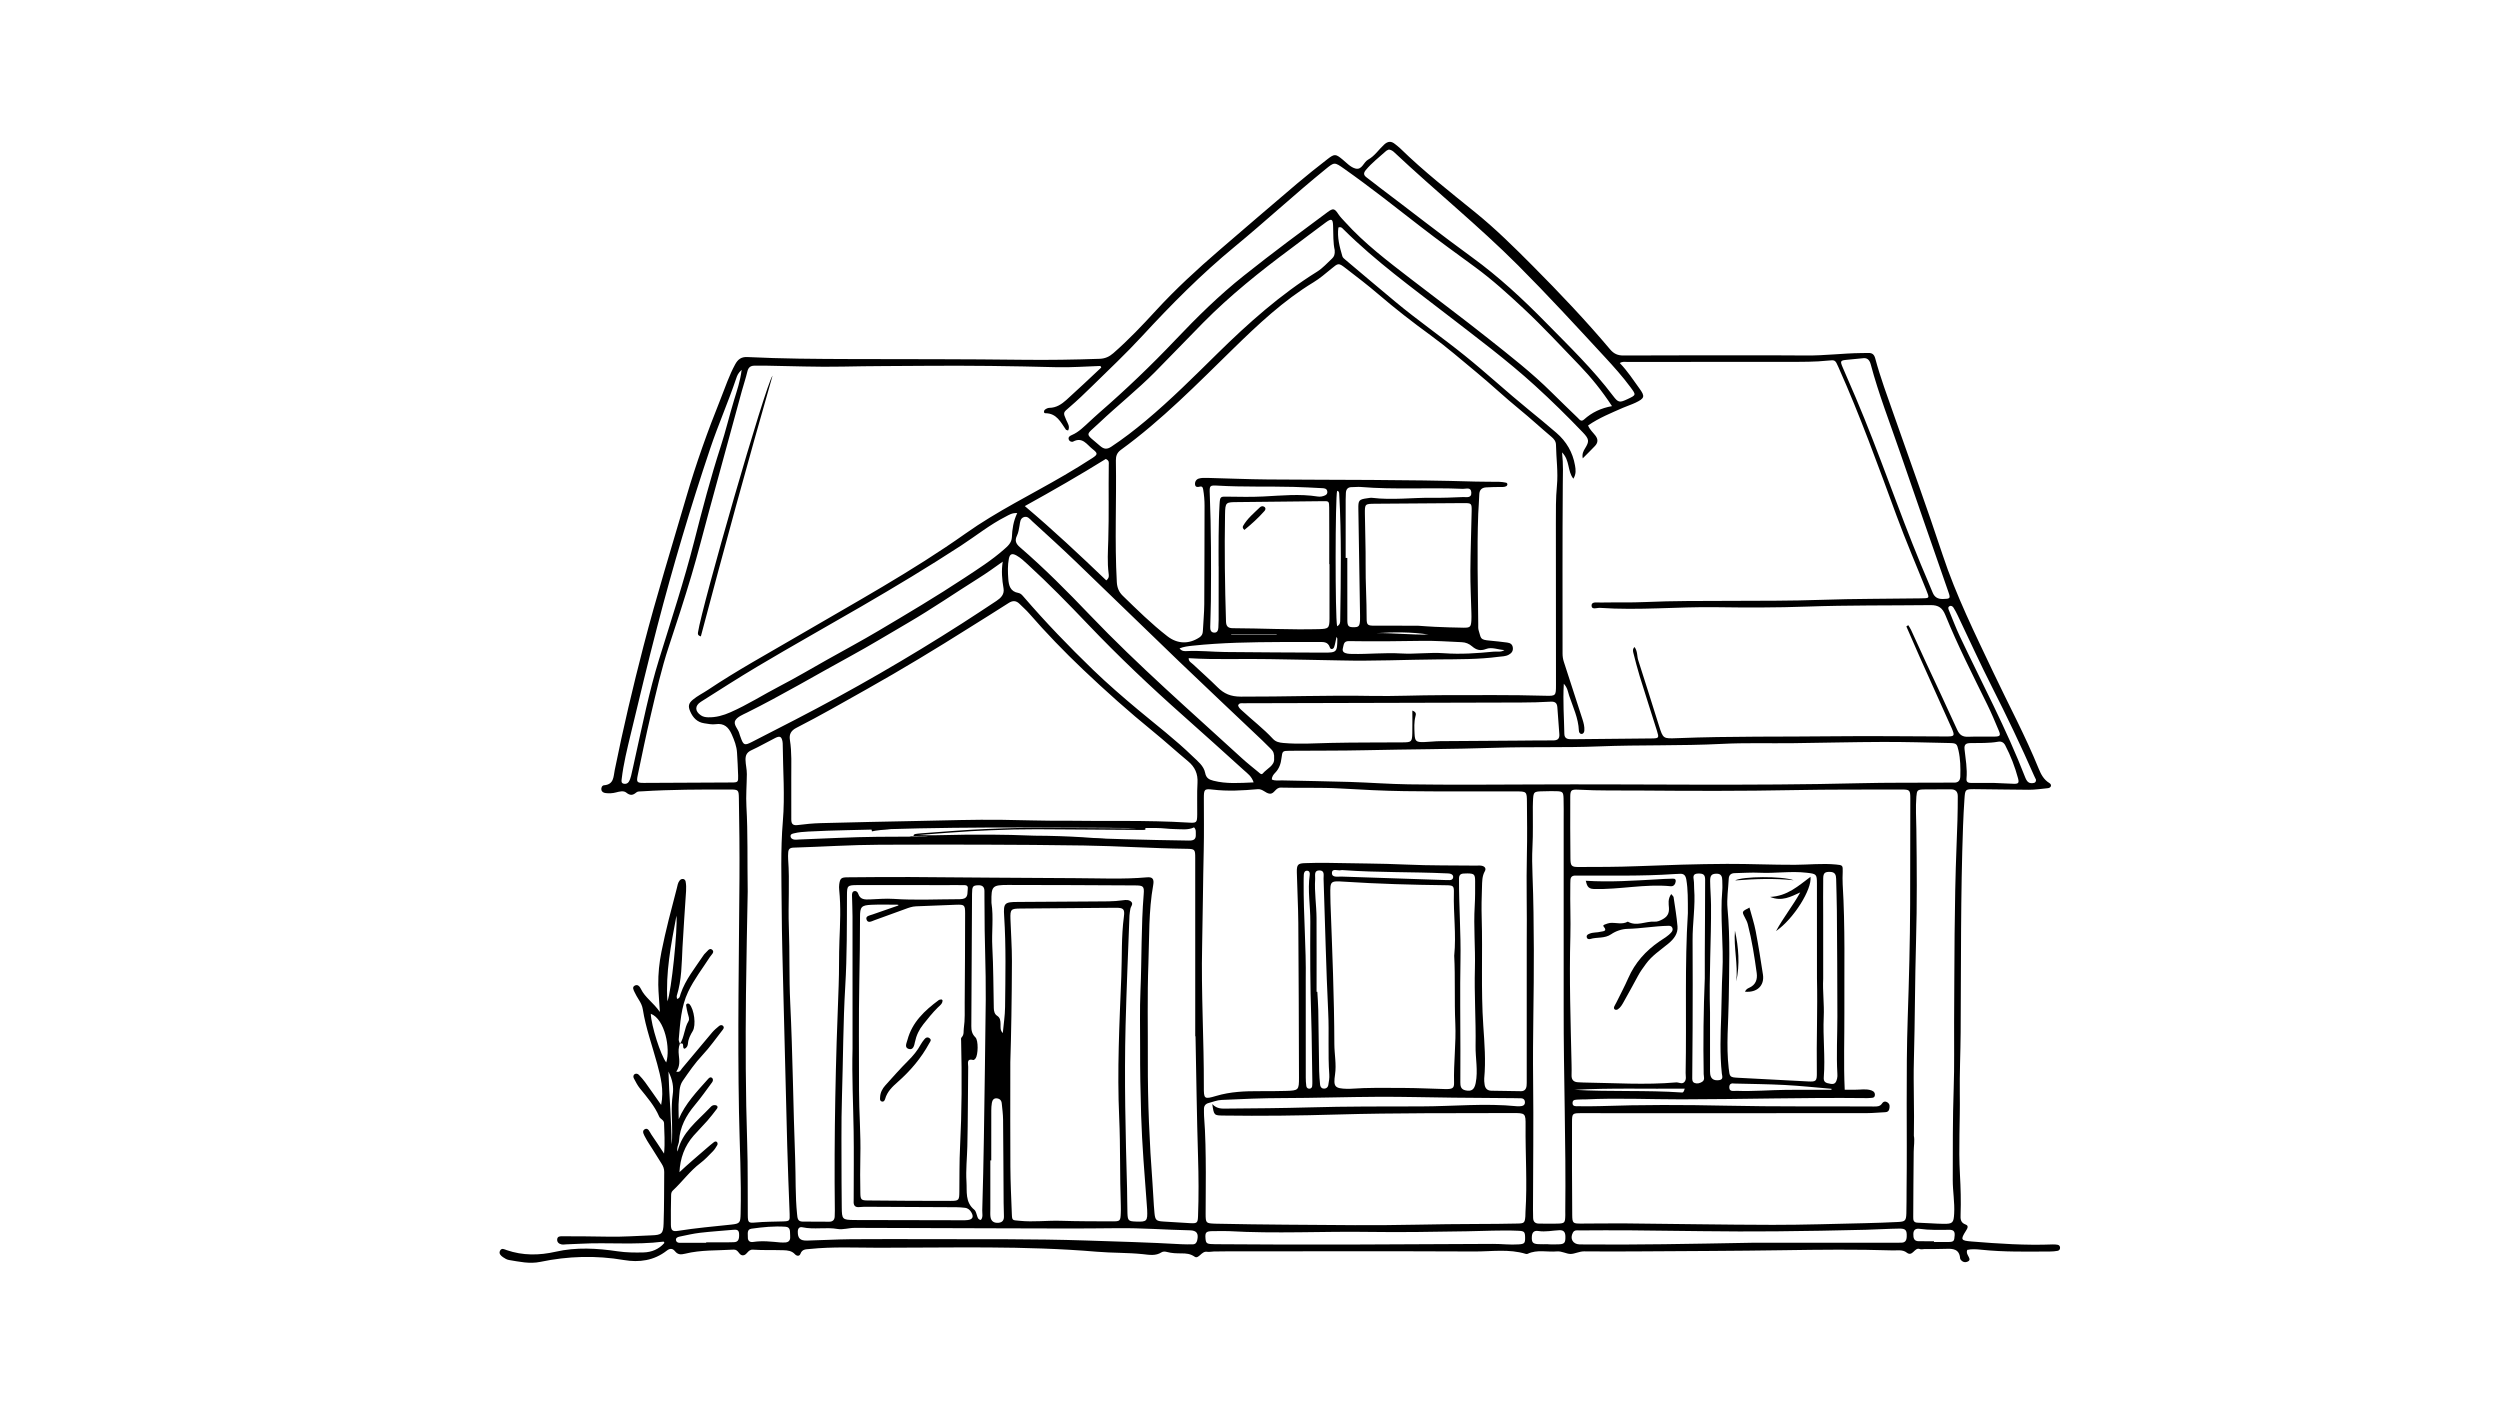 <?xml version="1.0" encoding="utf-8"?>
<svg xmlns="http://www.w3.org/2000/svg" height="768" preserveAspectRatio="xMidYMid meet" version="1.2" viewBox="0 0 1024.5 576" width="1366" zoomAndPan="magnify">
  <defs>
    <clipPath id="5decdc4a9b">
      <path d="M 204.227 58 L 844.414 58 L 844.414 517.988 L 204.227 517.988 Z M 204.227 58"/>
    </clipPath>
    <clipPath id="adde8ad6a6">
      <path d="M 357 337 L 470 337 L 470 346 L 357 346 Z M 357 337"/>
    </clipPath>
    <clipPath id="393ca0d2c5">
      <path d="M 356.816 335.125 L 469.957 338.746 L 469.645 348.488 L 356.508 344.863 Z M 356.816 335.125"/>
    </clipPath>
    <clipPath id="3bd10542dd">
      <path d="M 356.816 335.125 L 469.957 338.746 L 469.645 348.488 L 356.508 344.863 Z M 356.816 335.125"/>
    </clipPath>
    <clipPath id="eba4199f60">
      <path d="M 356.816 335.125 L 469.957 338.746 L 469.645 348.488 L 356.508 344.863 Z M 356.816 335.125"/>
    </clipPath>
  </defs>
  <g id="543961e8c1">
    <g clip-path="url(#5decdc4a9b)" clip-rule="nonzero">
      <path d="M 278.609 427.75 C 278.02 429.258 278.004 430.836 278.184 432.398 C 278.457 434.723 278.684 437.012 277.125 439.16 C 278.684 439.559 278.949 438.48 279.473 437.855 C 283.594 432.941 287.68 428 291.828 423.109 C 292.664 422.125 293.68 421.273 294.684 420.445 C 295.211 420.012 295.93 419.91 296.418 420.547 C 296.781 421.02 296.535 421.547 296.199 421.969 C 293.449 425.461 290.91 429.152 287.875 432.375 C 284.793 435.648 282.297 439.297 279.773 442.953 C 278.211 445.219 278.469 447.984 278.203 450.539 C 277.914 453.258 278.137 456.027 278.137 458.629 C 280.785 452.32 285.562 447.336 290.133 442.207 C 290.555 441.73 291.125 441.18 291.781 441.727 C 292.375 442.215 292.207 443.004 291.824 443.52 C 289.5 446.672 287.238 449.887 284.723 452.891 C 281.117 457.195 278.609 461.883 278.254 467.609 C 278.168 468.992 277.152 470.258 277.676 471.91 C 279.441 464.07 285.609 459.547 290.68 454.199 C 291.223 453.625 291.723 452.984 292.555 452.871 C 292.914 452.82 293.359 452.875 293.664 453.055 C 294.277 453.406 294.059 454.023 293.766 454.41 C 292.496 456.074 291.219 457.738 289.84 459.312 C 288.027 461.375 286.066 463.312 284.254 465.379 C 280.539 469.617 278.73 474.633 278.438 480.363 C 282.074 476.938 285.844 473.781 289.555 470.555 C 290.539 469.695 291.539 468.848 292.574 468.055 C 292.996 467.73 293.594 467.602 293.93 468.172 C 294.09 468.445 294.109 468.973 293.949 469.242 C 293.418 470.133 292.875 471.055 292.152 471.789 C 290.508 473.469 288.887 475.223 287.02 476.629 C 282.707 479.883 279.598 484.301 275.68 487.926 C 275.043 488.516 275.023 489.328 275.016 490.109 C 274.965 494.035 274.852 497.965 274.93 501.887 C 274.973 504.199 275.574 504.766 277.832 504.406 C 285.07 503.25 292.363 502.609 299.645 501.84 C 303.266 501.457 303.414 501.07 303.508 497.328 C 303.852 483.449 303.094 469.594 302.836 455.727 C 302.246 423.809 302.828 391.883 303.031 359.961 C 303.098 348.977 302.984 337.996 302.789 327.012 C 302.73 323.699 302.574 323.543 299.113 323.539 C 287.074 323.527 275.031 323.527 263.004 324.293 C 262.223 324.34 261.359 324.223 260.738 324.758 C 259.352 325.957 258.219 326.086 256.645 324.809 C 255.539 323.91 253.867 324.363 252.457 324.73 C 251.043 325.098 249.617 325.191 248.172 325 C 247.352 324.887 246.613 324.543 246.449 323.656 C 246.285 322.793 246.75 321.867 247.523 321.805 C 251.613 321.48 251.359 318.324 251.922 315.543 C 255.363 298.504 259.355 281.602 263.711 264.77 C 269.016 244.254 275.309 224.027 281.238 203.695 C 285.227 190.023 290.035 176.59 295.344 163.367 C 297.238 158.652 298.82 153.777 301.289 149.289 C 302.398 147.27 303.754 146.195 306.262 146.32 C 320.355 147.016 334.461 147.098 348.57 147.137 C 372.137 147.195 395.703 147.148 419.27 147.438 C 429.73 147.566 440.172 147.398 450.621 147.039 C 452.848 146.965 454.574 146.195 456.246 144.73 C 462.473 139.289 468.152 133.301 473.723 127.234 C 481.801 118.438 490.559 110.395 499.582 102.613 C 510.188 93.473 520.809 84.355 531.48 75.293 C 535.57 71.824 539.781 68.496 544.016 65.203 C 546.887 62.973 547.363 63.059 550.109 65.305 C 551.832 66.707 553.434 68.57 555.535 69.086 C 558.172 69.727 558.75 66.473 560.645 65.426 C 563.324 63.949 564.996 61.301 567.203 59.266 C 568.75 57.836 570.117 57.742 571.68 59.035 C 572.387 59.617 573.141 60.148 573.797 60.789 C 583.449 70.227 594.078 78.527 604.543 87.016 C 612.902 93.789 620.535 101.344 628.098 108.949 C 639.078 119.992 649.809 131.293 659.855 143.211 C 661.348 144.977 662.969 145.691 665.254 145.684 C 682.145 145.609 699.031 145.621 715.922 145.617 C 724.039 145.617 732.156 145.605 740.273 145.68 C 747.75 145.746 755.172 144.777 762.633 144.688 C 763.68 144.676 764.723 144.66 765.77 144.648 C 767.293 144.633 768.055 145.324 768.469 146.867 C 770.57 154.707 773.41 162.309 776.09 169.965 C 782.789 189.098 789.727 208.152 796.094 227.395 C 801.625 244.113 809.406 259.785 816.902 275.629 C 823.109 288.754 829.992 301.562 835.465 315.031 C 836.402 317.336 837.562 319.52 839.809 320.875 C 840.297 321.172 840.625 321.625 840.457 322.164 C 840.293 322.688 839.738 322.945 839.219 322.996 C 836.637 323.25 834.047 323.648 831.461 323.648 C 824.004 323.645 816.547 323.422 809.09 323.398 C 805.34 323.391 805.297 323.5 805.035 327.43 C 804.789 331.082 804.594 334.742 804.461 338.398 C 803.438 366.656 803.66 394.93 803.477 423.199 C 803.422 431.566 803 439.938 803.125 448.301 C 803.293 459.281 802.562 470.254 803.18 481.254 C 803.484 486.699 803.652 492.215 803.449 497.703 C 803.387 499.441 803.344 501.031 805.512 501.812 C 806.926 502.32 806.227 503.449 805.633 504.391 C 803.312 508.059 803.574 508.406 807.922 508.758 C 819.008 509.66 830.102 510.402 841.238 509.965 C 841.883 509.938 842.543 510.004 843.18 510.105 C 843.73 510.195 844.129 510.551 844.203 511.133 C 844.297 511.879 843.918 512.457 843.23 512.586 C 842.211 512.781 841.156 512.863 840.117 512.867 C 830.695 512.906 821.266 513.125 811.867 512.133 C 809.969 511.934 808.008 511.785 806.195 512.203 C 805.754 513.238 806.184 513.914 806.531 514.617 C 806.926 515.414 807.652 516.367 806.434 516.957 C 805.266 517.523 804.133 517.195 803.371 516.031 C 803.305 515.93 803.266 515.789 803.254 515.66 C 802.949 511.836 800.332 511.637 797.355 511.777 C 794.48 511.91 791.598 511.836 788.715 511.855 C 788.062 511.863 787.316 512.105 786.77 511.871 C 784.555 510.93 783.844 515.242 781.363 513.309 C 779.676 511.996 777.59 512.48 775.66 512.422 C 760.738 511.941 745.82 512.113 730.895 512.34 C 711 512.641 691.102 512.691 671.207 512.82 C 663.875 512.867 656.539 512.883 649.207 512.809 C 647.199 512.789 645.336 513.867 643.617 513.867 C 641.902 513.871 640.027 512.648 638.023 512.828 C 634.031 513.188 629.91 511.961 626.035 513.812 C 625.824 513.91 625.512 513.914 625.281 513.844 C 618.352 511.727 611.242 512.891 604.23 512.859 C 570.32 512.703 536.406 512.797 502.496 512.805 C 500.793 512.809 499.09 512.824 497.391 512.863 C 496.473 512.883 495.527 513.133 494.648 512.977 C 492.398 512.582 491.199 516.121 489.578 515.004 C 487.742 513.738 486.055 513.645 484.152 513.641 C 482.184 513.633 480.227 513.594 478.309 513.078 C 477.535 512.867 476.668 512.766 476.004 513.191 C 473.574 514.766 470.957 514.23 468.379 513.957 C 462.129 513.301 455.848 513.496 449.578 512.965 C 419.797 510.434 389.934 511.348 360.094 511.328 C 350.68 511.32 341.242 510.848 331.836 511.832 C 330.273 511.996 328.738 511.832 328.02 513.812 C 327.617 514.922 326.457 514.75 325.762 513.98 C 324.469 512.555 322.762 512.398 321.082 512.344 C 316.902 512.211 312.703 512.391 308.535 512.109 C 306.398 511.965 306.121 514.523 304.34 514.445 C 302.734 514.375 302.668 511.961 300.586 512.09 C 293.953 512.516 287.242 512.152 280.742 513.773 C 278.941 514.223 277.742 514.152 276.613 512.758 C 275.57 511.465 274.449 511.566 273.219 512.527 C 268.004 516.617 261.922 517.426 255.707 516.367 C 244.188 514.398 232.781 514.742 221.41 517.117 C 217.023 518.031 212.824 517.039 208.582 516.352 C 207.719 516.211 206.863 515.699 206.125 515.188 C 205.27 514.59 204.336 513.762 204.891 512.598 C 205.531 511.246 206.719 511.984 207.637 512.301 C 214.277 514.586 220.961 514.492 227.738 512.953 C 236.164 511.035 244.641 511.531 253.094 512.785 C 256.613 513.305 260.148 513.336 263.672 513.25 C 267.035 513.172 270.012 511.941 272.23 509.395 C 272.223 508.93 272.051 508.797 271.711 508.84 C 260.492 510.238 249.211 509.082 237.973 509.684 C 236.016 509.789 234.051 509.852 232.09 509.93 C 231.441 509.957 230.77 510.082 230.145 509.965 C 229.004 509.742 228.188 509.012 228.344 507.789 C 228.496 506.609 229.547 506.613 230.488 506.621 C 236.641 506.668 242.793 506.625 248.945 506.781 C 254.973 506.93 260.977 506.461 266.992 506.246 C 271.137 506.098 271.801 505.582 271.941 501.473 C 272.191 494.414 272.129 487.34 272.195 480.273 C 272.207 479.059 271.82 477.977 271.168 476.953 C 269.898 474.969 268.672 472.961 267.426 470.965 C 266.457 469.41 265.391 467.906 264.551 466.285 C 263.98 465.188 262.828 463.551 264.191 462.777 C 265.664 461.941 266.223 463.93 266.914 464.918 C 268.547 467.242 270.074 469.641 272.125 472.738 C 272.582 468.051 272.207 464.195 272.133 460.348 C 272.102 458.902 270.582 458.629 270.145 457.594 C 268.273 453.184 265.16 449.648 262.203 445.984 C 261.227 444.777 260.523 443.34 259.781 441.961 C 259.473 441.379 259.418 440.629 260.074 440.195 C 260.695 439.785 261.391 440.031 261.848 440.516 C 262.742 441.461 263.613 442.445 264.379 443.5 C 266.512 446.453 268.582 449.449 270.941 452.801 C 272.156 446.688 270.75 441.305 269.305 435.945 C 267.301 428.512 264.617 421.262 263.422 413.613 C 263.199 412.168 262.547 410.891 261.766 409.664 C 261.137 408.672 260.547 407.645 260.047 406.582 C 259.621 405.672 258.895 404.492 260.211 403.855 C 261.398 403.273 262.195 404.332 262.645 405.27 C 264.34 408.793 267.727 410.828 270.414 414.707 C 270.203 410.398 269.809 406.992 269.762 403.574 C 269.703 398.973 270.16 394.527 271.066 389.984 C 272.809 381.25 275.094 372.672 277.344 364.078 C 277.637 362.945 277.762 361.734 278.551 360.789 C 279.344 359.848 280.73 360.047 280.965 361.234 C 281.211 362.496 281.23 363.836 281.152 365.133 C 280.684 372.836 280.074 380.531 279.68 388.238 C 279.344 394.898 279.387 401.59 277.348 408.047 C 277.242 408.383 277.395 408.797 277.441 409.359 C 278.676 409.109 278.668 408.016 278.898 407.332 C 280.906 401.387 284.867 396.617 288.266 391.512 C 288.48 391.188 288.73 390.863 289.023 390.613 C 289.863 389.898 290.688 388.27 291.812 389.172 C 293.027 390.148 291.508 391.258 290.934 392.148 C 287.898 396.879 284.434 401.32 281.996 406.441 C 279.047 412.637 278.75 419.309 278.148 425.934 C 278.094 426.531 278.473 427.172 278.652 427.789 Z M 781.219 256.711 C 781.484 256.539 781.746 256.367 782.008 256.195 C 782.391 256.832 782.832 257.445 783.141 258.117 C 785.227 262.629 787.266 267.164 789.355 271.672 C 793.598 280.812 797.918 289.914 802.07 299.09 C 803.027 301.203 804.293 302.023 806.586 301.922 C 810.246 301.766 813.918 301.934 817.582 301.848 C 819.648 301.797 819.926 301.367 819.117 299.441 C 817.605 295.824 816.09 292.199 814.359 288.684 C 808.41 276.59 802.301 264.574 797.219 252.082 C 796.02 249.137 794.445 247.938 791.129 247.977 C 774.246 248.168 757.363 247.977 740.48 248.582 C 728.059 249.027 715.605 249.012 703.176 248.832 C 687.344 248.605 671.527 250.215 655.695 249.102 C 654.43 249.012 652.215 250.066 652.219 248.113 C 652.219 246.453 654.551 246.945 655.887 246.918 C 662.023 246.801 668.168 246.992 674.293 246.715 C 685.676 246.199 697.062 246.285 708.449 246.238 C 721.145 246.188 733.852 246.258 746.535 245.809 C 760.012 245.332 773.492 245.422 786.965 245.207 C 790.816 245.148 790.809 245.336 789.34 241.688 C 785.289 231.617 780.996 221.633 777.25 211.449 C 769.711 190.949 762.297 170.402 753.379 150.441 C 752.07 147.512 752.09 147.453 749.043 147.777 C 743.82 148.332 738.582 148.281 733.348 148.285 C 711.223 148.312 689.098 148.297 666.973 148.32 C 666.004 148.32 664.949 148.047 663.793 148.781 C 666.98 152.07 669.297 155.707 671.828 159.184 C 674.215 162.457 673.992 163.227 670.254 165.016 C 668.609 165.805 666.84 166.344 665.168 167.082 C 660.293 169.238 655.316 171.211 650.793 174.352 C 651.484 176.094 652.816 177.211 653.816 178.531 C 654.98 180.062 654.852 181.441 653.621 182.754 C 652.062 184.41 650.43 185.992 648.609 187.832 C 648.234 185.957 648.926 184.773 649.574 183.719 C 651.316 180.883 651.305 179.973 648.672 177.223 C 642.34 170.605 635.809 164.184 629.039 158.023 C 617.605 147.621 605.211 138.395 592.996 128.953 C 578.527 117.762 563.695 107.004 550.652 94.078 C 550.137 93.566 549.645 92.793 548.473 93.234 C 547.914 97.27 548.977 101.152 550.098 105.012 C 550.258 105.574 550.867 106.051 551.355 106.465 C 558.156 112.203 564.953 117.949 571.793 123.641 C 581.043 131.344 590.949 138.207 600.32 145.766 C 609.188 152.91 617.539 160.648 626.367 167.836 C 630.207 170.965 634.051 174.125 637.809 177.371 C 641.918 180.922 644.512 185.363 645.438 190.73 C 645.738 192.465 645.973 194.215 644.766 196.176 C 642.25 193.004 643.426 188.742 640.129 185.383 C 640.68 190.402 640.461 194.559 640.43 198.707 C 640.25 221.738 640.348 244.773 640.336 267.809 C 640.336 268.996 640.5 270.121 640.879 271.266 C 643.457 279.09 645.992 286.93 648.5 294.777 C 648.977 296.266 649.383 297.801 649.266 299.395 C 649.211 300.082 648.863 300.762 648.125 300.762 C 647.383 300.762 647.051 300.082 647.023 299.379 C 646.816 294.312 644.625 289.793 643.051 285.105 C 642.547 283.602 642.414 281.895 640.848 280.195 C 640.422 287.43 640.965 294.07 641.066 300.715 C 641.098 302.738 642.48 302.953 644.039 302.938 C 655.035 302.836 666.031 302.758 677.023 302.609 C 679.809 302.57 679.914 302.34 679.043 299.574 C 676.691 292.094 674.273 284.633 671.957 277.141 C 670.992 274.02 670.199 270.844 669.383 267.68 C 669.18 266.898 668.945 266.008 669.828 265.145 C 671.133 266.926 670.801 268.875 671.355 270.578 C 674.273 279.531 677.023 288.531 679.879 297.504 C 681.543 302.738 681.582 302.723 687.242 302.5 C 687.375 302.496 687.504 302.492 687.637 302.488 C 709.094 301.648 730.566 301.969 752.031 301.723 C 767.215 301.551 782.398 301.781 797.586 301.805 C 800.984 301.809 801.121 301.562 799.871 298.555 C 799.621 297.949 799.328 297.363 799.059 296.77 C 794.93 287.578 790.789 278.395 786.68 269.195 C 784.828 265.051 783.039 260.871 781.219 256.711 Z M 451.305 150.602 C 451.188 150.391 451.066 150.18 450.949 149.969 C 444.953 150.156 438.949 150.637 432.965 150.48 C 414.906 150.004 396.848 149.766 378.785 149.918 C 367.66 150.016 356.535 149.988 345.406 150.234 C 334.949 150.465 324.473 150.004 314.008 149.852 C 312.438 149.832 310.863 149.867 309.293 149.852 C 307.625 149.832 306.676 150.516 306.273 152.246 C 305.648 154.918 304.746 157.52 304.023 160.168 C 299.504 176.68 295 193.195 290.5 209.711 C 288.125 218.414 285.934 227.168 283.359 235.809 C 280.449 245.582 277.285 255.281 274.074 264.957 C 271.023 274.16 268.922 283.605 266.695 293.016 C 264.77 301.152 263.086 309.348 261.375 317.535 C 260.746 320.547 260.973 320.84 263.836 320.836 C 275.883 320.816 287.926 320.75 299.973 320.66 C 302.414 320.641 302.566 320.449 302.488 317.867 C 302.398 314.73 302.219 311.598 302.035 308.461 C 301.883 305.809 300.941 303.379 299.871 300.969 C 298.586 298.062 296.801 296.266 293.273 296.773 C 291.762 296.992 290.148 296.633 288.598 296.402 C 285.723 295.98 283.977 294.125 282.863 291.582 C 281.914 289.426 282.148 288.234 283.934 286.738 C 285.828 285.148 288.078 284.074 290.113 282.711 C 301.977 274.762 314.5 267.926 326.801 260.719 C 350.055 247.098 373.73 234.172 395.77 218.57 C 408.621 209.473 422.773 202.609 436.309 194.68 C 440.145 192.43 443.953 190.125 447.676 187.691 C 449.949 186.203 449.914 185.738 447.691 184.004 C 445.395 182.215 443.656 178.91 439.785 180.949 C 439.152 181.281 438.121 180.828 437.93 179.934 C 437.734 179.008 438.535 178.582 439.273 178.266 C 442.113 177.047 444.199 174.848 446.422 172.828 C 447.777 171.598 449.102 170.336 450.484 169.137 C 461.359 159.691 471.75 149.75 481.668 139.301 C 490.496 130 499.617 120.996 509.695 112.996 C 515.641 108.277 521.633 103.629 527.707 99.078 C 533.152 95 538.617 90.949 544.082 86.895 C 546.246 85.289 546.902 85.371 548.406 87.68 C 549.203 88.906 550.227 89.891 551.191 90.957 C 559.215 99.855 568.754 107.051 578.156 114.309 C 588.715 122.457 599.434 130.406 609.875 138.707 C 618.785 145.789 627.785 152.777 635.879 160.824 C 639.41 164.328 642.996 167.773 646.57 171.23 C 647.281 171.914 647.926 173.016 649.145 171.906 C 652.348 169.004 656.129 167.23 660.598 166.434 C 656.547 160.258 652.145 154.758 647.246 149.68 C 639.711 141.875 632.352 133.895 624.414 126.477 C 618.02 120.504 611.574 114.656 604.477 109.453 C 597 103.969 589.465 98.543 582.137 92.855 C 571.801 84.832 561.543 76.707 550.844 69.164 C 546.84 66.34 546.852 66.371 543.199 69.34 C 530.496 79.652 518.492 90.785 505.867 101.184 C 492.289 112.367 479.965 124.816 468.07 137.711 C 461.5 144.84 454.438 151.465 447.535 158.25 C 444.551 161.188 441.52 164.086 438.344 166.809 C 435.656 169.109 435.566 168.977 436.961 172.164 C 437.539 173.488 438.562 174.789 437.719 176.418 C 437.262 176.25 436.926 176.234 436.805 176.066 C 434.656 173.02 433.055 169.359 428.402 169.34 C 427.637 169.34 427.652 168.324 428.25 167.855 C 428.738 167.473 429.43 167.141 430.031 167.137 C 432.871 167.117 435.062 165.633 437 163.895 C 441.844 159.547 446.547 155.043 451.305 150.602 Z M 487.117 269.719 C 487.074 271.102 488.188 271.547 488.902 272.223 C 492.227 275.371 495.688 278.383 498.93 281.617 C 501.629 284.312 504.355 285.469 508.508 285.484 C 526.305 285.551 544.094 284.855 561.895 285.191 C 571.566 285.375 581.254 284.871 590.934 284.879 C 605.062 284.891 619.195 284.695 633.324 285.121 C 637.582 285.25 637.641 285.074 637.641 280.773 C 637.625 258.652 637.578 236.531 637.598 214.41 C 637.605 209.309 637.535 204.18 638.023 199.113 C 638.566 193.453 637.734 187.887 637.641 182.281 C 637.617 180.797 636.766 179.836 635.762 178.992 C 631.363 175.293 627.137 171.375 622.695 167.75 C 616.711 162.871 611.109 157.57 605.16 152.656 C 598.906 147.492 592.797 142.156 586.23 137.383 C 578.922 132.07 571.801 126.535 564.938 120.652 C 560.57 116.91 555.992 113.402 551.426 109.895 C 548.477 107.629 548.457 107.77 545.473 110.227 C 543.152 112.137 540.844 114.121 538.285 115.676 C 525.977 123.141 515.578 132.945 505.383 142.898 C 490.586 157.348 476.125 172.141 459.332 184.355 C 457.762 185.496 457.258 186.859 457.289 188.703 C 457.582 205.316 456.746 221.938 457.672 238.551 C 457.801 240.793 458.508 242.594 460.09 244.129 C 466.008 249.875 471.871 255.676 478.402 260.742 C 482.5 263.918 487.145 264.059 491.488 261.234 C 492.492 260.582 492.879 259.793 492.93 258.664 C 493.105 255.004 493.48 251.348 493.508 247.691 C 493.602 234.211 493.582 220.73 493.625 207.254 C 493.633 205.02 493.434 202.809 493.066 200.613 C 492.922 199.734 492.633 199.125 491.523 199.457 C 490.723 199.691 489.855 199.625 489.73 198.57 C 489.594 197.402 490.23 196.418 491.281 196.113 C 492.383 195.793 493.613 195.812 494.781 195.844 C 503.016 196.039 511.25 196.414 519.484 196.48 C 547.887 196.711 576.293 196.492 604.691 197.352 C 607.961 197.449 611.238 197.395 614.512 197.457 C 615.41 197.477 616.316 197.629 617.203 197.809 C 617.594 197.887 617.801 198.305 617.695 198.715 C 617.641 198.926 617.43 199.168 617.227 199.266 C 616.375 199.68 615.449 199.559 614.535 199.566 C 612.707 199.578 610.875 199.625 609.047 199.727 C 607.191 199.832 606.242 200.777 606.203 202.73 C 606.145 205.344 605.875 207.953 605.777 210.57 C 605.23 225.617 605.668 240.668 605.781 255.715 C 605.789 256.629 605.699 257.605 605.98 258.445 C 607.012 261.5 606.25 262.184 610.617 262.535 C 612.961 262.723 615.297 263.039 617.633 263.316 C 618.934 263.473 619.844 264.074 619.973 265.508 C 620.094 266.879 619.375 267.715 618.254 268.32 C 616.938 269.031 615.477 268.977 614.055 269.164 C 605.859 270.246 597.633 270.156 589.391 270.223 C 576.047 270.328 562.707 270.98 549.355 270.648 C 539.684 270.406 530.004 270.32 520.328 270.113 C 509.27 269.875 498.203 270.426 487.117 269.719 Z M 755.965 446.566 C 757.488 446.566 758.906 446.562 760.328 446.566 C 762.285 446.578 764.262 446.211 766.199 446.648 C 767.234 446.883 768.344 447.344 768.336 448.605 C 768.328 450.16 766.973 449.859 765.992 449.969 C 765.473 450.027 764.945 450.008 764.422 450.004 C 739.293 449.715 714.168 450.492 689.039 450.512 C 675.957 450.523 662.875 449.891 649.793 450.531 C 648.879 450.574 647.953 450.496 647.047 450.59 C 645.953 450.703 644.352 450.391 644.426 452.125 C 644.484 453.57 645.91 453.316 646.902 453.328 C 649.785 453.352 652.664 453.391 655.543 453.289 C 672.812 452.688 690.094 452.73 707.363 453.109 C 727.52 453.555 747.672 453.32 767.828 453.445 C 769.133 453.457 770.414 453.523 771.297 452.168 C 771.879 451.273 772.812 451.211 773.676 451.91 C 774.523 452.594 774.422 453.523 774.23 454.438 C 774.051 455.305 773.527 455.742 772.586 455.777 C 770.105 455.875 767.625 456.152 765.145 456.156 C 740.664 456.191 716.188 456.195 691.711 456.195 C 677.18 456.195 662.648 456.156 648.117 456.172 C 644.371 456.176 644.223 456.238 644.211 459.793 C 644.168 472.484 644.195 485.176 644.297 497.867 C 644.324 501.285 644.598 501.43 647.91 501.426 C 653.93 501.422 659.953 501.297 665.973 501.352 C 686.113 501.535 706.254 501.91 726.391 501.945 C 739.082 501.965 751.773 501.527 764.465 501.254 C 768.906 501.16 773.348 500.98 777.785 500.77 C 780.734 500.629 781.129 500.238 781.227 497.242 C 781.328 493.973 781.277 490.699 781.316 487.43 C 781.605 463.883 780.996 440.34 781.793 416.785 C 782.316 401.363 782.723 385.922 782.777 370.484 C 782.828 356.09 782.855 341.695 782.848 327.301 C 782.844 323.707 782.66 323.539 779.051 323.547 C 764.402 323.586 749.75 323.496 735.105 323.785 C 714.031 324.199 692.965 324.137 671.891 323.961 C 663.52 323.891 655.148 324.086 646.781 323.609 C 643.84 323.445 643.504 323.863 643.492 326.633 C 643.457 335.008 643.473 343.383 643.562 351.758 C 643.598 354.879 643.984 355.301 646.902 355.297 C 654.883 355.293 662.863 355.277 670.848 354.969 C 683.133 354.492 695.434 354.074 707.727 354.02 C 717.008 353.98 726.285 354.434 735.574 354.395 C 741.184 354.371 746.785 353.734 752.402 354.277 C 755.074 354.535 755.227 354.582 755.141 357.246 C 755.086 358.945 755.027 360.652 755.129 362.344 C 756.191 379.859 755.742 397.398 755.824 414.926 C 755.871 425.371 755.473 435.816 755.965 446.566 Z M 437.477 336.336 C 452.664 336.609 469.816 336.043 486.949 337.094 C 490.426 337.309 490.562 337.16 490.617 333.809 C 490.684 329.492 490.473 325.164 490.734 320.859 C 490.961 317.113 489.699 314.312 486.855 311.953 C 482.02 307.945 477.383 303.699 472.512 299.734 C 462.578 291.645 453.035 283.125 443.754 274.305 C 436.062 266.996 428.703 259.375 421.734 251.371 C 420.535 249.996 419.137 248.793 417.844 247.496 C 416.43 246.078 415.031 246.012 413.305 247.133 C 408.035 250.543 402.672 253.816 397.363 257.168 C 383.535 265.898 369.547 274.363 355.289 282.379 C 345.711 287.762 336.191 293.246 326.402 298.242 C 324.199 299.367 323.32 300.852 323.703 303.242 C 324.516 308.312 324.242 313.426 324.262 318.523 C 324.285 324.281 324.297 330.039 324.27 335.793 C 324.262 337.629 324.918 338.367 326.879 338.113 C 329.988 337.711 333.129 337.406 336.262 337.32 C 349.727 336.965 363.195 336.68 376.66 336.418 C 387.906 336.199 399.156 335.816 410.398 335.957 C 418.773 336.059 427.145 336.414 437.477 336.336 Z M 625.656 385.695 C 625.809 373.793 625.434 361.891 625.719 349.984 C 625.891 342.922 625.785 335.852 625.738 328.785 C 625.711 324.32 625.656 324.32 621.051 324.32 C 620.918 324.32 620.789 324.32 620.656 324.32 C 605.605 324.297 590.551 324.398 575.5 324.207 C 566.742 324.094 557.98 323.605 549.23 323.109 C 541.121 322.652 533.008 322.98 524.906 322.762 C 522.621 322.699 522.293 325.422 520.344 325.25 C 518.57 325.094 517.492 323.219 515.352 323.41 C 509.25 323.953 503.137 324.32 496.988 323.578 C 493.457 323.152 493.34 323.52 493.34 327.246 C 493.34 334.297 493.453 341.34 493.289 348.398 C 492.98 361.473 492.922 374.555 492.633 387.637 C 492.203 406.871 493.398 426.094 493.336 445.328 C 493.32 450.316 493.395 450.594 498.355 449.113 C 504.234 447.359 510.18 447.129 516.207 447.16 C 519.742 447.176 523.277 447.156 526.809 447.059 C 532.199 446.906 532.34 446.785 532.324 441.492 C 532.262 420.426 532.207 399.359 532.047 378.289 C 531.996 371.359 531.59 364.434 531.445 357.5 C 531.375 354.258 531.887 353.789 534.969 353.711 C 537.977 353.633 540.988 353.539 543.996 353.605 C 554.852 353.844 565.711 353.812 576.566 354.312 C 585.973 354.746 595.41 354.609 604.832 354.727 C 605.613 354.734 606.418 354.633 607.172 354.777 C 608.391 355.004 609.16 355.844 608.492 357.02 C 607.316 359.078 607.398 361.312 607.32 363.5 C 607.168 367.684 607.074 371.879 607.199 376.059 C 607.633 390.828 606.855 405.602 607.855 420.379 C 608.336 427.52 608.922 434.734 608.234 441.934 C 608.16 442.703 608.285 443.5 608.371 444.277 C 608.547 445.938 609.434 446.941 611.152 446.98 C 615.207 447.07 619.266 447.129 623.324 447.168 C 624.75 447.18 625.449 446.305 625.59 444.965 C 625.672 444.188 625.652 443.398 625.652 442.613 C 625.656 423.641 625.656 404.668 625.656 385.695 Z M 489.922 424.656 C 489.883 424.656 489.844 424.656 489.805 424.656 C 489.805 421.648 489.805 418.637 489.805 415.629 C 489.805 394.301 489.809 372.973 489.801 351.648 C 489.801 348.039 489.703 347.883 486.07 347.836 C 472.074 347.652 458.094 346.688 444.105 346.484 C 416.23 346.078 388.352 346.07 360.477 346.172 C 348.703 346.219 336.973 347 325.223 347.359 C 323.621 347.41 323.098 348.012 323.008 349.367 C 322.949 350.281 322.914 351.203 322.98 352.113 C 323.668 361.387 322.922 370.672 323.273 379.953 C 323.664 390.281 323.336 400.637 323.836 410.957 C 324.867 432.254 325.051 453.574 325.855 474.879 C 326.141 482.453 325.863 490.047 326.648 497.605 C 326.805 499.129 326.848 500.582 328.867 500.609 C 332.531 500.652 336.195 500.672 339.859 500.66 C 341.262 500.656 342.023 499.891 342.062 498.465 C 342.082 497.68 342.125 496.895 342.117 496.109 C 341.762 465.363 342.441 434.637 343.68 403.914 C 343.926 397.773 343.758 391.613 344 385.469 C 344.273 378.539 344.621 371.621 343.906 364.699 C 343.824 363.926 343.809 363.125 343.918 362.359 C 344.27 359.957 344.742 359.543 347.215 359.523 C 355.723 359.465 364.227 359.359 372.734 359.406 C 395.371 359.535 418.004 359.812 440.641 359.871 C 450.441 359.895 460.254 360.398 470.047 359.527 C 472.285 359.328 473.035 360.176 472.582 362.695 C 470.676 373.312 471.016 384.07 470.617 394.766 C 470.121 408.094 470.434 421.449 470.383 434.789 C 470.324 451.547 471.035 468.262 472.297 484.953 C 472.605 488.992 472.719 493.043 473.105 497.074 C 473.391 500.035 473.859 500.395 476.723 500.582 C 480.379 500.82 484.035 501.051 487.691 501.25 C 490.586 501.406 490.852 501.145 490.957 498.336 C 491.262 490.234 491.203 482.141 490.957 474.031 C 490.453 457.578 490.25 441.113 489.922 424.656 Z M 496.789 452.434 C 498.727 454.574 500.953 454.316 503.125 454.297 C 514.246 454.203 525.363 454.137 536.488 453.812 C 551.793 453.371 567.113 453.434 582.426 453.406 C 595.504 453.383 608.578 452.027 621.66 453.34 C 622.301 453.402 622.969 453.352 623.613 453.254 C 624.512 453.113 624.977 452.516 624.926 451.609 C 624.879 450.711 624.375 450.148 623.461 450.086 C 622.547 450.027 621.629 450.039 620.715 450.031 C 612.34 449.965 603.961 449.918 595.586 449.824 C 585.383 449.715 575.176 449.422 564.973 449.465 C 551.891 449.523 538.809 449.973 525.727 449.992 C 517.348 450.004 508.988 450.359 500.629 450.754 C 498.75 450.84 497.066 451.547 495.305 452.008 C 493.996 452.352 493.336 453.203 493.383 454.582 C 493.414 455.496 493.352 456.418 493.422 457.328 C 494.027 465.023 494.105 472.734 494.141 480.445 C 494.168 486.07 494.055 491.695 494.066 497.324 C 494.074 501.262 494.172 501.312 497.941 501.461 C 498.203 501.473 498.465 501.477 498.727 501.48 C 517.559 501.895 536.398 501.922 555.234 502.074 C 571.984 502.211 588.727 501.574 605.473 501.586 C 610.969 501.586 616.465 501.52 621.961 501.406 C 624.637 501.352 624.859 501.07 625.086 498.508 C 625.145 497.859 625.102 497.199 625.145 496.547 C 625.906 484.785 625.07 473.02 625.184 461.258 C 625.234 456.168 625.07 456.109 619.805 456.129 C 595.855 456.223 571.906 456.035 547.961 456.73 C 532.406 457.188 516.84 457.375 501.273 457.152 C 497.516 457.098 497.473 457.094 496.789 452.434 Z M 414.027 435.309 C 414.027 452.844 413.961 465.539 414.055 478.227 C 414.102 484.633 414.398 491.039 414.648 497.445 C 414.762 500.34 414.871 499.98 417.898 500.289 C 423.52 500.855 429.102 500.109 434.703 500.281 C 441.766 500.5 448.832 500.496 455.895 500.516 C 459.043 500.523 459.164 500.332 459.289 497.168 C 459.332 496.121 459.348 495.074 459.309 494.027 C 458.867 482.004 459.184 469.973 458.641 457.938 C 457.777 438.723 458.734 419.492 459.508 400.289 C 459.836 392.066 459.484 383.805 460.578 375.602 C 460.996 372.445 460.355 371.984 457.09 372.004 C 444.133 372.09 431.176 372.195 418.219 372.32 C 414.266 372.355 413.961 372.613 414.082 376.609 C 414.258 382.355 414.703 388.09 414.688 393.855 C 414.645 409.293 414.379 424.723 414.027 435.309 Z M 368.176 371.059 C 368.141 370.953 368.105 370.852 368.07 370.75 C 364.414 370.75 360.75 370.613 357.098 370.785 C 352.965 370.977 352.438 371.617 352.438 375.824 C 352.434 384.59 352.312 393.352 352.148 402.117 C 351.867 417.023 352.027 431.938 352.031 446.844 C 352.031 455.875 352.805 464.887 352.57 473.926 C 352.441 478.895 352.5 483.871 352.57 488.84 C 352.609 491.57 352.902 491.926 355.441 491.949 C 366.832 492.066 378.223 492.145 389.609 492.129 C 392.949 492.125 393.102 491.852 393.141 488.445 C 393.215 482.297 393.117 476.152 393.43 470 C 394.164 455.52 394.219 441.027 393.867 426.535 C 393.852 426.008 393.703 425.457 394.102 425.055 C 395.164 423.98 394.785 422.613 394.973 421.348 C 395.496 417.832 395.305 414.297 395.332 410.773 C 395.43 398.602 395.504 386.434 395.504 374.262 C 395.504 370.867 395.211 370.656 391.871 370.762 C 386.379 370.938 380.887 371.227 375.395 371.41 C 373.777 371.465 372.332 372.012 370.859 372.559 C 366.691 374.094 362.52 375.621 358.332 377.113 C 357.184 377.523 355.574 378.543 355.07 376.719 C 354.688 375.348 356.465 375.141 357.508 374.77 C 361.055 373.504 364.617 372.289 368.176 371.059 Z M 521.211 319.457 C 522.559 320.074 524.016 319.773 525.414 319.809 C 534.707 320.035 544.004 320.152 553.293 320.441 C 561.266 320.688 569.234 321.312 577.211 321.422 C 594.098 321.656 610.984 321.559 627.875 321.473 C 672.648 321.246 717.422 322.078 762.191 320.961 C 773.445 320.68 784.703 320.797 795.961 320.73 C 797.531 320.723 799.102 320.664 800.672 320.719 C 802.52 320.789 803.293 319.848 803.34 318.125 C 803.441 314.586 803.379 311.059 802.598 307.578 C 801.977 304.836 801.816 304.559 799 304.496 C 789.844 304.285 780.684 304.016 771.527 304.047 C 759.227 304.086 746.93 304.41 734.629 304.559 C 724.941 304.672 715.234 304.352 705.566 304.848 C 688.824 305.703 672.066 305.191 655.32 305.871 C 641.195 306.445 627.035 305.977 612.906 306.441 C 595.109 307.031 577.309 307.031 559.508 307.441 C 549.172 307.68 538.824 307.574 528.48 307.672 C 525.586 307.695 525.512 307.762 525.164 310.637 C 524.891 312.914 524.246 314.938 522.609 316.637 C 521.914 317.359 521.18 318.188 521.211 319.457 Z M 595.938 391.676 C 596.812 382.801 595.574 374.445 595.801 366.07 C 595.883 362.949 595.625 362.812 592.418 362.77 C 578.543 362.602 564.68 362.215 550.832 361.312 C 545.113 360.941 545.105 361.066 545.172 366.621 C 545.188 367.797 545.195 368.977 545.238 370.152 C 545.945 389.375 546.762 408.598 546.816 427.832 C 546.828 432.008 547.719 436.133 547.098 440.352 C 546.348 445.43 547.016 446.055 552.059 446.203 C 552.453 446.215 552.848 446.215 553.238 446.188 C 560.688 445.656 568.152 445.801 575.613 445.844 C 581.105 445.875 586.598 446.152 592.09 446.293 C 595.191 446.371 595.938 445.996 595.875 443.723 C 595.652 435.605 596.746 427.504 596.387 419.422 C 595.969 410 596.406 400.586 595.938 391.676 Z M 691.691 374.215 C 691.684 368.543 691.738 364.496 691.055 360.465 C 690.75 358.664 689.98 357.93 688.223 358.098 C 687.57 358.16 686.914 358.141 686.262 358.184 C 672.719 359.117 659.156 358.758 645.602 358.809 C 644.254 358.812 643.664 359.375 643.566 360.598 C 643.496 361.508 643.527 362.426 643.508 363.34 C 643.383 370.137 643.73 376.926 643.539 383.73 C 643.047 401.254 643.648 418.777 644.027 436.301 C 644.055 437.738 644.074 439.176 644.027 440.613 C 643.961 442.602 644.953 443.48 646.859 443.52 C 647.512 443.535 648.164 443.605 648.816 443.613 C 661.492 443.789 674.168 444.672 686.84 443.574 C 687.98 443.477 689.254 444.449 690.223 443.441 C 691.219 442.406 690.746 440.941 690.77 439.668 C 691.199 417.312 690.359 394.938 691.691 374.215 Z M 306.41 365.387 C 306.195 377.828 305.855 392.59 305.699 407.352 C 305.484 427.746 305.543 448.141 306.199 468.535 C 306.516 478.332 306.352 488.145 306.445 497.953 C 306.473 500.98 306.715 501.258 309.547 500.988 C 313.332 500.625 317.125 500.66 320.914 500.535 C 323.645 500.445 323.695 500.262 323.594 497.508 C 323.234 488.102 322.855 478.695 322.598 469.289 C 322.043 448.902 321.543 428.516 321.055 408.129 C 320.766 396.105 320.398 384.078 320.332 372.051 C 320.266 360.18 319.824 348.332 320.82 336.422 C 321.68 326.172 320.855 315.777 320.77 305.445 C 320.766 304.922 320.762 304.391 320.668 303.879 C 320.285 301.84 319.602 301.461 317.688 302.422 C 314.414 304.062 311.25 305.922 307.926 307.445 C 306.07 308.297 305.469 309.484 305.512 311.406 C 305.555 313.367 306.078 315.242 306.059 317.238 C 306.02 321.668 305.633 326.141 305.883 330.52 C 306.504 341.371 306.215 352.215 306.41 365.387 Z M 784.301 465.43 C 784.684 467.316 784.262 469.66 784.234 472.008 C 784.117 480.902 784.105 489.801 784.043 498.695 C 784.031 499.977 784.113 501.012 785.844 501.055 C 789.371 501.148 792.891 501.477 796.418 501.527 C 800.266 501.578 800.613 501.086 800.82 497.281 C 801.07 492.684 800.227 488.148 800.238 483.566 C 800.277 471.008 800.184 458.453 800.625 445.898 C 800.945 436.902 800.734 427.887 800.793 418.883 C 800.949 394.809 800.844 370.734 801.789 346.672 C 801.926 343.141 802.074 339.613 802.164 336.082 C 802.25 332.812 802.301 329.543 802.297 326.273 C 802.297 324.383 801.367 323.426 799.363 323.465 C 795.699 323.531 792.035 323.43 788.371 323.512 C 785.738 323.574 785.535 323.863 785.328 326.484 C 784.977 330.922 785.266 335.352 785.324 339.789 C 785.52 355.098 785.637 370.418 785.195 385.715 C 784.727 401.934 784.762 418.156 784.316 434.375 C 784.039 444.551 784.551 454.766 784.301 465.43 Z M 744.594 400.891 C 744.594 387.949 744.617 375.008 744.578 362.066 C 744.566 358.176 744.383 358.113 740.297 357.641 C 733.895 356.891 727.5 357.969 721.094 357.652 C 717.715 357.484 714.316 357.754 710.926 357.809 C 709.348 357.832 708.504 358.566 708.43 360.172 C 708.246 364.219 707.57 368.309 707.941 372.301 C 709.086 384.719 708.594 397.145 708.438 409.559 C 708.32 418.961 707.344 428.348 708.418 437.754 C 708.824 441.328 708.793 441.48 712.316 441.672 C 721.848 442.199 731.383 442.691 740.918 443.172 C 744.297 443.34 744.598 443.086 744.539 439.336 C 744.344 426.516 744.891 413.707 744.594 400.891 Z M 640.793 413.184 C 640.793 387.418 640.793 361.652 640.793 335.887 C 640.793 333.012 640.84 330.133 640.75 327.258 C 640.672 324.578 640.391 324.32 637.809 324.227 C 636.113 324.164 634.41 324.238 632.707 324.266 C 628.379 324.336 628.379 324.34 628.203 328.629 C 628.176 329.281 628.156 329.934 628.152 330.59 C 628.121 336.074 628.289 341.566 628.004 347.035 C 627.801 350.938 627.875 354.879 628.027 358.711 C 628.43 368.902 628.516 379.09 628.566 389.277 C 628.648 407.051 628.059 424.82 628.273 442.602 C 628.484 460.254 628.254 477.91 628.219 495.562 C 628.219 496.738 628.25 497.918 628.273 499.094 C 628.309 500.707 629.152 501.441 630.75 501.434 C 633.234 501.418 635.723 501.523 638.207 501.441 C 641.258 501.344 641.391 501.145 641.461 497.926 C 641.473 497.402 641.445 496.879 641.449 496.355 C 641.773 468.629 640.742 440.91 640.793 413.184 Z M 544.836 231.188 C 544.801 231.188 544.762 231.188 544.723 231.188 C 544.723 223.48 544.762 215.77 544.703 208.062 C 544.684 205.328 544.566 205.355 542.137 205.383 C 530.508 205.523 518.879 205.664 507.25 205.758 C 502.328 205.793 502.109 205.734 502.02 210.805 C 501.762 225.438 501.957 240.066 502.414 254.695 C 502.473 256.66 503.246 257.434 505.266 257.438 C 517.02 257.484 528.77 258.117 540.527 257.816 C 544.453 257.715 544.809 257.391 544.828 253.527 C 544.863 246.082 544.836 238.637 544.836 231.188 Z M 580.973 256.414 C 583.617 256.586 585.832 256.781 588.055 256.871 C 591.977 257.031 595.902 257.195 599.828 257.234 C 602.465 257.258 602.789 256.887 602.965 254.355 C 603.035 253.312 603 252.262 602.977 251.215 C 602.832 245.465 602.527 239.715 602.562 233.965 C 602.609 225.855 602.93 217.746 603.082 209.637 C 603.145 206.203 603.086 206.152 599.594 206.172 C 587.551 206.238 575.512 206.32 563.469 206.434 C 559.301 206.473 559.297 206.527 559.332 210.609 C 559.391 217.539 559.691 224.48 559.633 231.391 C 559.57 238.719 560.066 246.016 560.047 253.332 C 560.043 256.18 560.441 256.398 563.332 256.406 C 569.352 256.426 575.371 256.414 580.973 256.414 Z M 578.777 291.191 C 580.582 291.852 580.254 292.77 580.039 293.617 C 579.445 295.941 579.586 298.301 579.684 300.648 C 579.816 303.746 580.309 304.188 583.508 304.102 C 585.727 304.043 587.941 303.75 590.164 303.727 C 600.895 303.625 611.625 303.578 622.355 303.508 C 627.066 303.477 631.777 303.402 636.488 303.422 C 638.305 303.426 639.168 302.738 639.016 300.855 C 638.715 297.207 638.441 293.555 638.207 289.898 C 638.09 288.105 637.305 287.434 635.43 287.547 C 631.398 287.785 627.352 287.879 623.312 287.891 C 585.359 288.004 547.406 288.09 509.453 288.188 C 508.691 288.191 507.844 288.012 507.379 289.031 C 507.523 289.945 508.262 290.52 508.922 291.137 C 513.133 295.055 517.73 298.551 521.656 302.781 C 522.812 304.035 524.254 304.32 525.883 304.469 C 532.414 305.055 538.926 304.586 545.449 304.445 C 555.262 304.23 565.078 304.297 574.895 304.223 C 578.426 304.195 578.672 303.984 578.762 300.445 C 578.84 297.363 578.777 294.277 578.777 291.191 Z M 416.863 210.25 C 414.66 210.141 413.477 211.023 412.219 211.66 C 405.66 214.988 399.938 219.605 393.809 223.602 C 380.438 232.312 366.766 240.52 352.965 248.535 C 338.832 256.742 324.562 264.711 310.52 273.066 C 302.652 277.746 294.949 282.699 287.219 287.598 C 284.672 289.215 284.746 291.473 287.238 293.156 C 288.137 293.766 289.152 293.926 290.223 293.953 C 293.43 294.031 296.418 293.176 299.32 291.898 C 306.387 288.789 312.895 284.621 319.73 281.074 C 326.223 277.707 332.523 273.961 338.906 270.379 C 345.977 266.41 353.121 262.574 360.094 258.441 C 371.902 251.438 383.715 244.434 395.18 236.863 C 400.746 233.191 406.379 229.613 411.402 225.191 C 412.973 223.809 414.566 222.5 414.672 220.102 C 414.816 216.852 415.254 213.629 416.863 210.25 Z M 546.961 102.5 C 546.301 99.609 546.406 96.074 546.301 92.547 C 546.219 89.734 545.68 89.422 543.395 91.082 C 538.531 94.621 533.785 98.316 528.957 101.902 C 516.352 111.262 504.109 121.059 493.051 132.246 C 486.438 138.938 479.961 145.766 473.332 152.441 C 466.047 159.773 457.938 166.215 450.441 173.312 C 444.641 178.809 444.395 177.184 450.848 182.766 C 452.371 184.082 453.609 184.242 455.355 183.094 C 460.277 179.852 464.926 176.25 469.434 172.488 C 479.781 163.852 489.305 154.312 498.902 144.867 C 511.516 132.461 524.668 120.734 539.738 111.336 C 542.098 109.863 543.906 107.777 545.914 105.914 C 546.715 105.168 547.109 104.211 546.961 102.5 Z M 522.133 310.906 C 522.27 308.98 521.836 307.93 520.953 307.051 C 519.746 305.852 518.559 304.633 517.328 303.465 C 505.949 292.664 494.516 281.922 483.195 271.062 C 469.043 257.48 455.02 243.77 440.875 230.184 C 435.027 224.57 429.027 219.117 423.043 213.648 C 422.047 212.738 421.055 211.242 419.395 211.98 C 418.055 212.578 418.035 214.059 417.812 215.359 C 417.57 216.77 417.355 218.246 416.75 219.512 C 415.777 221.539 416.305 222.816 417.938 224.227 C 428.047 232.945 437.441 242.418 446.656 252.059 C 466.379 272.688 487.879 291.426 508.891 310.684 C 511.105 312.711 513.48 314.57 515.797 316.488 C 516.27 316.879 516.918 317.621 517.465 316.988 C 519.258 314.902 522.387 313.715 522.133 310.906 Z M 410.941 423.355 C 411.27 419.805 411.844 416.25 411.879 412.695 C 412.012 400.27 412.309 387.844 411.504 375.426 C 411.152 370.035 411.668 369.648 417.059 369.617 C 427.523 369.555 437.992 369.488 448.461 369.418 C 452.383 369.391 456.309 369.488 460.215 368.926 C 461.379 368.758 462.691 368.668 463.582 369.543 C 464.555 370.5 463.363 371.461 463.23 372.434 C 463.109 373.34 462.891 374.238 462.859 375.148 C 462.305 390.176 461.645 405.203 461.262 420.234 C 460.699 442.477 461.25 464.711 461.867 486.945 C 461.961 490.344 461.906 493.75 462.027 497.148 C 462.137 500.223 462.461 500.484 465.457 500.594 C 470.008 500.766 470.305 500.461 470.105 495.777 C 470.074 494.992 469.996 494.211 469.938 493.43 C 469.031 481.305 468.02 469.191 467.637 457.027 C 467.344 447.746 467.191 438.473 467.219 429.191 C 467.238 421.477 467.031 413.746 467.359 406.039 C 467.926 392.848 467.617 379.625 468.688 366.445 C 468.949 363.191 468.543 362.863 465.191 362.844 C 447.785 362.754 430.379 362.656 412.977 362.656 C 406.605 362.656 406.211 363.184 406.293 369.613 C 406.297 369.746 406.281 369.879 406.301 370.004 C 407.215 375.988 406.328 382.004 406.652 388.012 C 407.105 396.363 407.07 404.738 407.258 413.102 C 407.285 414.312 407.555 415.578 408.594 416.242 C 409.949 417.102 409.973 418.312 410.02 419.637 C 410.062 420.871 409.781 422.16 410.941 423.355 Z M 410.922 230.16 C 407.5 232.613 404.324 234.875 401.004 236.961 C 391.371 243.008 382 249.469 372.168 255.203 C 364.266 259.812 356.449 264.578 348.422 268.957 C 334.316 276.648 320.496 284.859 306.102 292.027 C 304.375 292.887 302.188 293.734 301.34 295.227 C 300.371 296.93 302.527 298.73 302.988 300.605 C 303.113 301.109 303.312 301.598 303.488 302.09 C 304.66 305.43 305.078 305.613 308.172 304.031 C 314.109 300.996 320.039 297.949 325.961 294.891 C 349.328 282.82 372.082 269.68 394.23 255.492 C 398.965 252.461 403.656 249.355 408.344 246.254 C 410.16 245.051 411.668 243.562 411.25 241.129 C 410.633 237.523 410.309 233.926 410.922 230.16 Z M 569.172 61.277 C 568.895 61.418 568.363 61.559 568 61.887 C 565.195 64.422 562.168 66.719 559.727 69.664 C 558.566 71.062 558.875 71.883 560.18 72.828 C 561.871 74.055 563.477 75.402 565.148 76.66 C 577.883 86.242 590.395 96.109 603.297 105.48 C 614.191 113.395 624.066 122.566 633.516 132.195 C 643.043 141.898 652.828 151.348 661.051 162.246 C 663.176 165.062 663.73 165.086 667.004 163.539 C 670.57 161.855 670.539 161.875 668.105 158.59 C 664.91 154.277 661.332 150.289 657.695 146.352 C 645.977 133.676 634.301 120.961 622.105 108.742 C 605.93 92.543 588.09 78.137 571.418 62.465 C 570.848 61.93 570.234 61.434 569.172 61.277 Z M 513.738 320.625 C 512.902 318.07 511.211 316.961 509.797 315.68 C 501.551 308.219 493.297 300.758 484.977 293.379 C 471.457 281.391 458.352 268.969 445.883 255.895 C 437.844 247.465 429.715 239.133 421.121 231.258 C 419.672 229.93 418.254 228.562 416.52 227.613 C 414.738 226.641 413.812 227 413.426 228.992 C 412.902 231.703 413.004 234.48 413.195 237.215 C 413.379 239.902 414.004 242.445 417.359 242.992 C 418.285 243.141 418.922 243.91 419.523 244.609 C 428.5 255.027 438.027 264.914 447.914 274.473 C 453.844 280.203 460.082 285.594 466.395 290.871 C 473.922 297.168 481.73 303.125 488.777 309.977 C 490.82 311.965 493.309 313.801 493.883 316.77 C 494.293 318.895 495.535 319.5 497.281 319.945 C 502.57 321.297 507.902 320.883 513.738 320.625 Z M 349.371 429.766 C 349.371 411.719 349.383 393.668 349.363 375.621 C 349.359 372.746 349.203 369.867 349.152 366.992 C 349.137 366.199 349.242 365.309 350.207 365.152 C 350.91 365.039 351.492 365.617 351.688 366.23 C 352.477 368.703 354.414 368.66 356.453 368.582 C 359.719 368.457 363.004 368.141 366.25 368.363 C 375.016 368.961 383.773 368.512 392.535 368.492 C 393.188 368.488 393.852 368.492 394.492 368.379 C 396.938 367.949 396.344 365.781 396.59 364.281 C 396.895 362.418 395.219 362.754 394.137 362.723 C 391.914 362.66 389.688 362.73 387.465 362.727 C 375.43 362.715 363.395 362.652 351.355 362.707 C 347.23 362.727 347.105 362.973 347.09 366.906 C 347.043 379.324 347.125 391.75 346.387 404.152 C 345.504 419.035 345.523 433.945 345.051 448.84 C 344.676 460.73 344.891 472.641 344.867 484.543 C 344.859 487.941 344.922 491.344 344.953 494.746 C 345 499.695 345.184 499.887 349.949 499.965 C 350.211 499.969 350.473 499.969 350.734 499.969 C 365.258 500 379.781 500.035 394.301 500.062 C 395.086 500.062 395.879 500.078 396.652 499.969 C 398.582 499.695 399.066 498.684 398.145 496.977 C 397.555 495.883 396.707 495.098 395.426 494.957 C 394.258 494.828 393.082 494.719 391.906 494.715 C 379.871 494.645 367.836 494.59 355.801 494.543 C 354.625 494.539 353.438 494.52 352.273 494.656 C 350.289 494.887 349.703 493.895 349.832 492.133 C 349.867 491.613 349.84 491.086 349.84 490.566 C 349.84 481.539 349.961 472.516 349.82 463.492 C 349.641 452.25 349.074 441.016 349.371 429.766 Z M 763.305 146.816 C 760.961 147.047 759.016 147.246 757.062 147.426 C 754.082 147.707 753.98 147.859 755.227 150.773 C 756.969 154.855 758.766 158.918 760.504 163.004 C 770.059 185.488 777.793 208.684 787.141 231.25 C 788.738 235.113 790.426 238.938 791.992 242.812 C 792.793 244.789 794.141 245.512 796.25 245.465 C 799.18 245.395 799.379 245.262 798.488 242.688 C 791.855 223.566 785.184 204.461 778.613 185.32 C 774.504 173.344 769.883 161.531 766.617 149.277 C 766.047 147.129 764.859 146.57 763.305 146.816 Z M 419.965 207.398 C 431.773 217.371 442.633 227.59 453.355 237.852 C 454.652 236.828 454.418 235.828 454.312 234.988 C 453.727 230.441 454.035 225.855 454.172 221.336 C 454.484 211.016 454.227 200.703 454.375 190.387 C 454.383 189.668 454.66 188.777 453.156 188.078 C 442.629 194.621 431.602 200.957 419.965 207.398 Z M 380.969 507.797 C 402.293 507.867 423.613 507.652 444.938 508.352 C 457.996 508.781 471.059 509.137 484.105 509.879 C 485.672 509.965 487.242 509.949 488.812 509.926 C 489.891 509.91 490.395 509.25 490.625 508.227 C 491.242 505.484 490.426 504.242 487.617 504.184 C 477.68 503.98 467.766 503.184 457.809 503.312 C 442.371 503.516 426.93 503.398 411.492 503.367 C 391.078 503.328 370.668 503.238 350.254 503.18 C 347.91 503.172 345.438 504.016 343.297 503.641 C 338.469 502.793 333.617 503.969 328.848 502.941 C 327.551 502.664 326.938 503.445 326.934 504.758 C 326.926 507.438 327.867 508.457 330.746 508.391 C 336.762 508.258 342.773 507.879 348.785 507.824 C 359.516 507.727 370.242 507.797 380.969 507.797 Z M 401.961 499.949 C 402.957 498.785 402.488 497.281 402.527 495.941 C 402.793 486.004 403.07 476.07 403.199 466.129 C 403.445 447.289 403.805 428.449 403.961 409.609 C 404.066 397.066 403.391 384.5 403.457 371.934 C 403.469 369.711 403.387 367.484 403.422 365.258 C 403.453 363.391 402.543 362.688 400.754 362.781 C 398.68 362.887 398.359 363.215 398.34 366.312 C 398.227 384.371 398.145 402.434 398.051 420.492 C 398.043 422.223 398.293 423.723 399.707 425.086 C 401.02 426.348 400.836 432.328 399.777 433.742 C 399.562 434.031 399.121 434.441 398.887 434.383 C 395.965 433.645 396.781 435.867 396.766 437.168 C 396.625 448.031 396.672 458.898 396.414 469.758 C 396.301 474.59 395.754 479.422 396.059 484.258 C 396.316 488.285 395.441 492.637 399.27 495.754 C 399.984 496.336 400.145 497.617 400.52 498.59 C 400.758 499.211 400.961 499.828 401.961 499.949 Z M 718.004 509.281 C 733.941 509.281 755.133 509.281 776.324 509.281 C 777.238 509.281 778.156 509.234 779.07 509.25 C 780.766 509.277 781.309 508.336 781.367 506.781 C 781.469 504.16 780.988 503.441 778.34 503.477 C 773.766 503.535 769.195 503.836 764.621 503.961 C 752.332 504.293 740.035 504.473 727.75 504.602 C 707.75 504.812 687.746 504.34 667.746 504.191 C 660.941 504.145 654.141 504.184 647.34 504.223 C 646.352 504.227 645.203 503.934 644.562 505.145 C 643.27 507.574 644.508 509.836 647.23 509.953 C 648.012 509.988 648.797 509.973 649.582 509.977 C 670.641 510.164 691.695 509.762 718.004 509.281 Z M 303.93 151.555 C 302.477 152.867 302.074 153.953 301.711 155.039 C 298.461 164.707 294.336 174.035 291.078 183.711 C 282.98 207.773 275.773 232.09 269.371 256.645 C 265.547 271.309 262.027 286.055 258.484 300.793 C 257.023 306.883 255.496 312.977 254.77 319.219 C 254.68 320.008 254.5 320.859 255.527 321.152 C 256.344 321.383 257.191 321.098 257.629 320.441 C 258.117 319.703 258.414 318.793 258.625 317.918 C 259.238 315.379 259.762 312.816 260.332 310.266 C 263.324 296.871 266.008 283.402 270.062 270.273 C 275.039 254.168 280.312 238.164 284.488 221.809 C 287.805 208.809 291.191 195.812 295.332 183.023 C 297.383 176.695 298.922 170.195 300.859 163.816 C 302.012 160.027 303.344 156.23 303.93 151.555 Z M 503.395 504.508 C 501.172 504.508 498.949 504.469 496.727 504.52 C 494.219 504.578 493.801 505.078 494.012 507.531 C 494.195 509.652 494.523 509.848 498.02 509.875 C 535.949 510.207 573.879 509.938 611.809 509.75 C 615.336 509.734 618.84 510.199 622.363 509.945 C 624.707 509.781 625.027 509.48 624.992 507.105 C 624.953 504.785 624.625 504.48 622.258 504.375 C 615.207 504.059 608.148 504.488 601.109 504.586 C 587.895 504.773 574.676 505.051 561.465 504.84 C 542.109 504.531 522.738 505.645 503.395 504.508 Z M 489.32 339.051 C 486.895 340.246 484.152 339.793 481.449 339.762 C 478.969 339.734 476.492 339.328 474.012 339.324 C 436.988 339.25 399.965 338.652 362.949 339.82 C 352.355 340.152 341.758 340.199 331.172 340.773 C 329.207 340.879 327.258 341.02 325.344 341.504 C 324.699 341.668 323.957 341.812 323.969 342.609 C 323.98 343.527 324.723 343.961 325.535 344.078 C 326.168 344.168 326.832 344.051 327.48 344.027 C 338.203 343.641 348.918 343.016 359.641 342.922 C 378.48 342.758 397.324 342.914 416.164 342.941 C 422.184 342.953 428.211 342.832 434.223 343.051 C 451.867 343.691 469.516 344.227 487.172 344.465 C 489.188 344.492 490.156 343.988 490.039 341.91 C 489.984 341.02 490.289 340.07 489.32 339.051 Z M 604.418 396.77 C 604.645 388.273 603.824 379.785 604.336 371.281 C 604.539 367.891 604.516 364.48 604.504 361.078 C 604.496 358.285 604.113 357.965 601.32 357.926 C 600.797 357.922 600.273 357.957 599.75 357.984 C 598.484 358.051 597.91 358.688 597.902 359.992 C 597.852 371.219 598.715 382.422 598.504 393.66 C 598.273 405.82 598.473 417.988 598.473 430.152 C 598.477 434.602 598.441 439.051 598.445 443.5 C 598.445 444.988 598.578 446.359 600.461 446.805 C 602.992 447.398 604.195 446.547 604.738 443.824 C 605.754 438.723 604.609 433.645 604.691 428.559 C 604.863 417.957 604.113 407.367 604.418 396.77 Z M 551.453 228.633 C 551.676 228.633 551.902 228.633 552.125 228.633 C 552.125 237.129 552.098 245.625 552.141 254.125 C 552.156 256.605 552.637 257.043 554.742 257.035 C 556.828 257.027 557.195 256.617 557.34 254.09 C 557.371 253.57 557.359 253.047 557.352 252.523 C 557.121 237.891 556.902 223.262 556.652 208.629 C 556.59 205.004 556.836 204.648 560.398 204.168 C 561.043 204.082 561.711 203.938 562.348 204.016 C 570.57 205.02 578.789 203.883 587.012 203.996 C 591.188 204.055 595.371 203.871 599.547 203.695 C 600.957 203.633 603.141 204.297 602.938 201.73 C 602.758 199.461 600.758 200.387 599.5 200.328 C 585.523 199.707 571.52 200.727 557.551 199.555 C 556.387 199.457 555.199 199.652 554.023 199.625 C 552.375 199.59 551.633 200.441 551.543 201.992 C 551.492 202.906 551.457 203.82 551.457 204.734 C 551.449 212.699 551.453 220.664 551.453 228.633 Z M 747.145 401.066 C 746.871 406.281 747.613 411.508 747.367 416.723 C 746.984 424.941 748.031 433.156 747.391 441.375 C 747.234 443.379 747.984 443.82 750.281 444.172 C 752.176 444.461 752.504 443.242 752.848 441.969 C 753.012 441.355 752.988 440.676 752.953 440.027 C 752.512 432.207 752.957 424.387 752.957 416.566 C 752.953 402.07 752.848 387.574 752.746 373.078 C 752.715 368.766 752.535 364.461 752.453 360.152 C 752.418 358.523 751.988 357.371 750.047 357.305 C 747.906 357.23 747.188 357.684 747.152 359.922 C 747.07 365.016 747.141 370.113 747.141 375.207 C 747.145 383.828 747.145 392.449 747.145 401.066 Z M 700.766 414.871 C 700.766 422.129 700.766 429.969 700.77 437.809 C 700.77 438.59 700.734 439.383 700.836 440.156 C 701.094 442.113 702.289 442.922 704.473 442.648 C 706.402 442.406 705.715 440.898 705.609 439.906 C 704.754 431.949 705.078 423.98 705.359 416.023 C 705.566 410.148 705.531 404.262 705.84 398.402 C 706.426 387.18 704.828 375.98 705.793 364.77 C 705.902 363.473 705.797 362.156 705.785 360.852 C 705.77 359.254 705.406 357.992 703.398 358.039 C 701.457 358.086 700.793 358.695 700.816 361.055 C 700.852 364.316 701.145 367.574 701.176 370.836 C 701.301 385.324 700.301 399.797 700.766 414.871 Z M 698.621 400.898 C 698.621 397.504 698.609 394.105 698.625 390.711 C 698.672 380.641 698.766 370.566 698.762 360.496 C 698.758 358.367 697.984 357.906 695.77 357.988 C 693.781 358.066 693.859 359.215 694.094 360.676 C 694.277 361.828 694.172 363.027 694.262 364.199 C 694.809 371.277 693.57 378.297 693.621 385.363 C 693.711 397.398 693.656 409.434 693.629 421.469 C 693.613 428.137 693.523 434.809 693.484 441.477 C 693.48 442.379 693.402 443.414 694.48 443.816 C 695.527 444.203 696.566 443.918 697.484 443.363 C 698.805 442.559 698.188 441.223 698.168 440.133 C 697.934 427.055 698.09 413.977 698.621 400.898 Z M 499.406 232.09 C 499.398 232.09 499.391 232.09 499.383 232.09 C 499.383 227.906 499.336 223.723 499.395 219.539 C 499.453 215.227 499.508 210.91 499.773 206.609 C 499.977 203.359 500.121 203.484 503.234 203.535 C 508.07 203.613 512.918 203.695 517.742 203.457 C 525.176 203.09 532.594 202.301 540.02 203.477 C 541.078 203.645 542.102 203.434 543.074 202.98 C 543.746 202.66 544.027 202.117 543.926 201.398 C 543.754 200.184 542.777 200.098 541.863 200.051 C 537.949 199.852 534.035 199.633 530.117 199.531 C 519.789 199.262 509.453 199.617 499.133 199.016 C 495.73 198.816 495.621 198.906 495.762 202.422 C 496.355 217.051 496.336 231.691 496.219 246.328 C 496.188 249.855 496.016 253.379 495.953 256.906 C 495.93 257.992 496.125 259.133 497.48 259.246 C 498.855 259.359 499.207 258.316 499.285 257.188 C 499.359 256.145 499.398 255.098 499.398 254.051 C 499.41 246.73 499.406 239.41 499.406 232.09 Z M 539.531 406.434 C 539.633 406.43 539.738 406.43 539.84 406.43 C 539.973 408.91 540.184 411.387 540.227 413.867 C 540.375 422.23 540.445 430.594 540.59 438.961 C 540.621 440.785 540.801 442.609 540.965 444.43 C 541.039 445.258 541.414 445.977 542.34 446.09 C 543.414 446.219 544.164 445.633 544.34 444.633 C 544.59 443.227 544.844 441.773 544.742 440.363 C 544.129 431.895 544.711 423.414 544.301 414.93 C 543.414 396.664 543.027 378.375 542.398 360.094 C 542.355 358.781 542.957 356.789 540.824 356.699 C 538.328 356.59 539.043 358.773 538.953 360.188 C 538.598 365.555 539.492 370.883 539.516 376.238 C 539.562 386.305 539.531 396.367 539.531 406.434 Z M 817.312 320.855 C 819.379 320.945 822.25 321.086 825.121 321.191 C 827.117 321.266 827.52 320.898 826.984 318.93 C 825.723 314.254 823.988 309.738 821.75 305.434 C 821.148 304.273 820.176 303.715 818.84 303.953 C 815.078 304.625 811.277 304.449 807.488 304.52 C 805.734 304.551 804.852 304.992 805.066 307.031 C 805.492 311.055 806.254 315.066 805.871 319.145 C 805.73 320.652 806.738 320.848 807.875 320.852 C 810.754 320.859 813.629 320.855 817.312 320.855 Z M 616.516 266.398 C 613.969 266.266 611.32 265.035 608.98 265.953 C 606.578 266.895 604.887 266.273 603.281 264.887 C 602.004 263.777 600.609 263.238 599.023 263.168 C 593.539 262.93 588.047 262.523 582.566 262.625 C 572.637 262.805 562.711 262.883 552.789 262.727 C 550.535 262.691 550.711 264.234 550.336 265.523 C 549.867 267.137 550.93 267.621 552.195 267.852 C 552.832 267.965 553.492 267.973 554.145 267.984 C 560.805 268.125 567.457 267.395 574.117 267.789 C 579.996 268.137 585.902 267.266 591.73 267.691 C 598.566 268.191 605.289 267.711 612.043 267.051 C 613.527 266.906 615.109 267.367 616.516 266.398 Z M 406.215 475.527 C 406.09 475.527 405.965 475.527 405.84 475.527 C 405.84 482.195 405.836 488.867 405.84 495.535 C 405.84 496.582 405.762 497.641 405.898 498.668 C 406.133 500.465 407.34 501.277 409.227 501.094 C 410.859 500.934 411.461 499.957 411.414 498.422 C 411.359 496.594 411.297 494.762 411.285 492.934 C 411.211 481.551 411.18 470.172 411.062 458.793 C 411.043 456.578 410.727 454.363 410.516 452.152 C 410.402 450.953 409.703 450.227 408.512 450.105 C 407.168 449.969 406.648 450.906 406.461 452.004 C 406.289 453.027 406.227 454.082 406.227 455.121 C 406.207 461.926 406.215 468.727 406.215 475.527 Z M 547.707 260.98 C 547.328 262.668 547.156 263.965 546.73 265.176 C 546.395 266.133 545.281 266.254 545.008 265.387 C 544.18 262.77 542.141 263.113 540.223 263.105 C 535.129 263.082 530.035 263.078 524.945 263.102 C 512.805 263.16 500.672 263.328 488.586 264.621 C 486.836 264.809 485.117 265.008 483.375 265.703 C 484.285 266.922 485.402 266.871 486.395 266.816 C 491.625 266.543 496.828 267.141 502.043 267.195 C 515.492 267.34 528.941 267.395 542.387 267.449 C 547.844 267.473 548.012 267.254 548.039 261.711 C 548.039 261.598 547.941 261.48 547.707 260.98 Z M 834.359 319.535 C 834.152 319.105 833.855 318.527 833.594 317.934 C 828.18 305.605 822.379 293.469 816.285 281.457 C 811.375 271.789 806.902 261.895 802.223 252.109 C 801.715 251.051 801.168 250.004 800.539 249.016 C 800.184 248.453 799.527 248.039 798.863 248.441 C 798.156 248.867 798.441 249.57 798.695 250.18 C 800.148 253.68 801.477 257.242 803.09 260.664 C 812.184 279.926 822.254 298.727 829.953 318.633 C 830.141 319.117 830.375 319.605 830.688 320.016 C 831.406 320.961 832.41 321.105 833.508 320.844 C 834.086 320.707 834.367 320.32 834.359 319.535 Z M 535.09 401.586 C 535.09 414.91 535.086 428.238 535.102 441.562 C 535.102 442.734 535.168 443.914 535.328 445.07 C 535.426 445.773 535.973 446.227 536.727 446.133 C 537.273 446.066 537.664 445.668 537.727 445.098 C 537.793 444.449 537.812 443.797 537.797 443.145 C 537.598 434.395 537.625 425.645 537.336 416.891 C 536.906 403.832 536.879 390.754 536.969 377.688 C 537.016 371.293 535.805 364.922 536.727 358.516 C 536.832 357.766 536.652 356.816 535.598 356.824 C 534.629 356.832 534.34 357.652 534.293 358.477 C 534.23 359.52 534.242 360.566 534.234 361.609 C 534.141 374.941 535.301 388.25 535.09 401.586 Z M 550.328 356.578 C 550.371 356.578 549.953 356.488 549.59 356.594 C 548.27 356.984 545.781 355.582 545.828 357.855 C 545.867 359.754 548.336 359.168 549.789 359.223 C 564.012 359.734 578.234 360.184 592.457 360.648 C 592.98 360.664 593.5 360.672 594.023 360.668 C 594.738 360.664 595.367 360.391 595.488 359.656 C 595.637 358.734 595.055 358.199 594.195 358.02 C 593.688 357.914 593.156 357.922 592.637 357.898 C 578.684 357.254 564.703 357.609 550.328 356.578 Z M 547.949 256.645 C 549.266 255.934 549.211 254.918 549.223 254.066 C 549.48 236.797 549.793 219.527 548.797 202.27 C 548.766 201.773 548.641 201.219 547.961 201.137 C 547.168 203.414 547.102 252.723 547.949 256.645 Z M 289.43 509.297 C 289.43 509.23 289.43 509.16 289.43 509.094 C 293.207 509.094 296.984 509.184 300.758 509.051 C 302.531 508.988 302.992 507.918 302.883 505.625 C 302.797 503.895 301.781 503.855 300.484 503.973 C 295.949 504.387 291.402 504.664 286.883 505.195 C 284.047 505.527 281.25 506.195 278.449 506.77 C 277.684 506.926 276.855 507.285 277.02 508.281 C 277.137 508.984 277.793 509.293 278.492 509.312 C 279.273 509.336 280.055 509.297 280.836 509.297 C 283.699 509.297 286.562 509.297 289.43 509.297 Z M 319.945 509.168 C 320.594 509.168 321.242 509.211 321.887 509.16 C 323.637 509.016 323.945 507.785 323.805 506.375 C 323.66 504.926 324.16 502.871 321.914 502.719 C 317.246 502.395 312.582 502.871 307.961 503.516 C 305.953 503.797 306.523 505.676 306.469 507.016 C 306.41 508.508 307.25 509.168 308.688 508.949 C 312.457 508.367 316.195 508.832 319.945 509.168 Z M 750.516 446.609 C 750.531 446.469 750.543 446.332 750.559 446.191 C 744.188 445.656 737.828 444.969 731.449 444.629 C 724.527 444.262 717.59 444.219 710.66 444.035 C 710.402 444.027 710.137 443.957 709.883 443.984 C 709.121 444.059 708.746 444.512 708.672 445.258 C 708.582 446.133 708.805 446.867 709.754 447.035 C 710.383 447.148 711.055 447.008 711.703 447.031 C 718.512 447.289 725.301 446.691 732.098 446.621 C 738.238 446.562 744.379 446.609 750.516 446.609 Z M 792.543 508.66 C 792.543 508.77 792.547 508.875 792.547 508.984 C 794.496 508.984 796.445 509.012 798.395 508.977 C 800.715 508.93 800.859 508.629 801.023 506.207 C 801.145 504.379 800.266 503.953 798.715 503.973 C 794.676 504.02 790.641 504.129 786.617 503.574 C 785.082 503.363 784.102 503.973 784.086 505.703 C 784.07 507.277 784.285 508.637 786.293 508.656 C 788.375 508.676 790.461 508.66 792.543 508.66 Z M 634.523 509.863 C 634.523 509.887 634.523 509.906 634.523 509.93 C 636.078 509.93 637.645 510.027 639.191 509.906 C 641.211 509.742 641.543 509.113 641.5 506.711 C 641.473 504.977 640.875 504.051 638.977 504.141 C 636.137 504.277 633.312 504.918 630.445 504.469 C 628.621 504.18 627.824 505.047 627.746 506.84 C 627.652 509.055 628.09 509.695 630.246 509.844 C 631.664 509.941 633.098 509.863 634.523 509.863 Z M 690.395 446.121 C 675.137 446.289 660.152 445.781 645.164 446.609 C 659.875 447.48 674.617 446.684 689.32 447.711 C 689.711 447.738 690.047 447.461 690.395 446.121 Z M 273.023 435.387 C 274.82 429.746 272.492 417.629 266.688 415.441 C 266.871 420.293 270.738 432.465 273.023 435.387 Z M 273.504 410.352 C 275.121 406.402 277.773 380.539 277.203 375.254 C 274.938 387.328 272.723 398.672 273.504 410.352 Z M 273.934 439.121 C 274.234 449.5 275.199 459.207 275.18 468.953 C 275.449 467.258 275.441 465.57 275.449 463.883 C 275.477 458.805 274.945 453.695 275.672 448.66 C 276.141 445.418 275.633 442.555 273.934 439.121 Z M 585.465 260.035 C 578.367 258.961 571.238 258.992 564.098 259.453 C 571.227 259.383 578.332 260.195 585.465 260.035 Z M 504.512 259.941 C 504.539 260 504.566 260.059 504.594 260.117 C 510.789 260.117 516.98 260.117 523.176 260.117 C 523.176 260.059 523.176 260 523.176 259.941 C 516.953 259.941 510.734 259.941 504.512 259.941 Z M 504.512 259.941" style="stroke:none;fill-rule:nonzero;fill:#000000;fill-opacity:1;"/>
    </g>
    <path d="M 278.652 427.789 C 280.512 424.961 280.379 421.391 282.129 418.492 C 282.672 417.594 282.148 416.461 281.875 415.445 C 281.574 414.316 281.355 413.164 281.172 412.012 C 281.102 411.582 281.438 411.277 281.871 411.25 C 282.094 411.238 282.398 411.34 282.543 411.504 C 284.484 413.629 285.332 420.102 283.871 422.543 C 282.918 424.133 282.086 425.707 281.93 427.598 C 281.855 428.516 281.5 429.371 280.543 429.758 C 279.27 429.668 280.855 426.883 278.609 427.75 C 278.609 427.75 278.652 427.789 278.652 427.789 Z M 278.652 427.789" style="stroke:none;fill-rule:nonzero;fill:#000000;fill-opacity:1;"/>
    <path d="M 316.605 153.91 C 306.418 189.426 296.66 225.059 287.207 260.801 C 285.809 260.375 285.961 259.684 286.055 259.055 C 287.621 248.559 313.629 157.867 316.605 153.91 Z M 316.605 153.91" style="stroke:none;fill-rule:nonzero;fill:#000000;fill-opacity:1;"/>
    <path d="M 360.66 449.703 C 360.73 447.773 361.574 446.156 362.82 444.773 C 365.879 441.383 368.895 437.945 372.125 434.723 C 374.184 432.668 376 430.504 377.367 427.945 C 377.734 427.262 378.238 426.648 378.707 426.023 C 379.332 425.188 380.148 424.785 381.031 425.551 C 381.844 426.258 381.152 426.895 380.777 427.586 C 377.496 433.613 373.145 438.75 368.012 443.285 C 365.77 445.266 363.543 447.328 362.707 450.414 C 362.543 451.016 362.078 451.656 361.27 451.363 C 360.5 451.082 360.625 450.344 360.66 449.703 Z M 360.66 449.703" style="stroke:none;fill-rule:nonzero;fill:#000000;fill-opacity:1;"/>
    <path d="M 386.238 409.859 C 386.348 411.293 385.152 412.051 384.285 412.902 C 382.133 415.02 380.281 417.387 378.398 419.734 C 376.645 421.914 375.5 424.312 374.93 427.078 C 374.676 428.316 374.301 430.426 372.426 429.867 C 370.523 429.297 371.5 427.547 371.863 426.184 C 373.793 418.902 378.914 414.133 384.668 409.863 C 384.953 409.648 385.395 409.629 385.77 409.559 C 385.859 409.543 385.977 409.688 386.238 409.859 Z M 386.238 409.859" style="stroke:none;fill-rule:nonzero;fill:#000000;fill-opacity:1;"/>
    <path d="M 684.867 366.383 C 685.395 367.055 685.789 367.328 685.836 367.652 C 686.414 371.637 687.102 375.617 687.438 379.625 C 687.684 382.598 685.961 384.797 683.75 386.641 C 680.551 389.305 677.004 391.547 674.484 395.023 C 673.332 396.609 672.18 398.156 671.254 399.898 C 669.355 403.48 667.363 407.016 665.395 410.559 C 664.758 411.703 664.117 412.867 662.992 413.613 C 662.711 413.805 662.207 413.887 661.902 413.766 C 661.328 413.535 661.301 412.961 661.531 412.449 C 661.797 411.855 662.156 411.301 662.445 410.715 C 664.062 407.43 665.789 404.188 667.258 400.84 C 670.027 394.531 674.402 389.648 680.031 385.789 C 681.754 384.609 683.633 383.617 684.992 381.973 C 685.418 381.457 685.617 380.824 685.285 380.152 C 684.941 379.457 684.324 379.379 683.633 379.395 C 678.035 379.504 672.512 380.523 666.898 380.648 C 664.656 380.699 662.137 381.551 660.293 382.828 C 657.566 384.715 654.5 383.934 651.699 384.797 C 651.078 384.988 650.34 384.816 650.23 383.953 C 650.129 383.141 650.773 382.887 651.387 382.621 C 652.875 381.992 654.512 382.23 656 381.812 C 656.684 381.621 658.918 381.73 657.215 379.766 C 656.688 379.16 657.449 378.93 657.902 378.766 C 658.52 378.551 659.145 378.285 659.781 378.223 C 662.207 377.996 664.723 379.02 667.074 377.691 C 670.711 379.781 674.363 377.449 678.016 377.699 C 679.164 377.777 680.238 377.32 681.328 376.73 C 683.289 375.668 684.062 374.289 683.934 372.07 C 683.832 370.34 683.398 368.453 684.867 366.383 Z M 684.867 366.383" style="stroke:none;fill-rule:nonzero;fill:#000000;fill-opacity:1;"/>
    <path d="M 649.848 360.934 C 659.805 361.57 669.523 360.887 679.246 360.348 C 681.07 360.246 682.895 360.109 684.719 360.102 C 685.527 360.098 686.867 359.781 686.703 361.203 C 686.598 362.152 685.98 363.309 684.699 363.184 C 674.133 362.145 663.695 364.609 653.148 364.309 C 650.547 364.234 650.34 362.719 649.848 360.934 Z M 649.848 360.934" style="stroke:none;fill-rule:nonzero;fill:#000000;fill-opacity:1;"/>
    <path d="M 715.078 406.391 C 715.57 405.398 716.145 405.09 716.742 404.828 C 719.453 403.652 720.27 401.426 719.898 398.738 C 718.977 392.016 717.938 385.305 716.238 378.727 C 715.984 377.734 715.465 376.797 714.992 375.875 C 713.785 373.539 713.77 373.547 716.93 371.914 C 717.809 375.184 718.863 378.355 719.488 381.605 C 720.617 387.5 721.551 393.434 722.453 399.367 C 723.141 403.891 720.055 406.871 715.078 406.391 Z M 715.078 406.391" style="stroke:none;fill-rule:nonzero;fill:#000000;fill-opacity:1;"/>
    <path d="M 741.941 359.316 C 742.633 364.379 735.078 376.531 727.824 381.551 C 730.746 376.094 734.68 371.238 737.742 365.711 C 733.891 367.438 730.262 369.559 725.387 367.555 C 732.461 367.238 737.031 362.984 741.941 359.316 Z M 741.941 359.316" style="stroke:none;fill-rule:nonzero;fill:#000000;fill-opacity:1;"/>
    <path d="M 735.055 360.723 C 727.074 359.875 719.062 360.195 711.051 360.801 C 713.957 359.098 730.375 358.953 735.055 360.723 Z M 735.055 360.723" style="stroke:none;fill-rule:nonzero;fill:#000000;fill-opacity:1;"/>
    <path d="M 711.52 402.203 C 712.281 395.242 710.406 388.336 710.984 381.379 C 712.484 388.293 713.047 395.227 711.52 402.203 Z M 711.52 402.203" style="stroke:none;fill-rule:nonzero;fill:#000000;fill-opacity:1;"/>
    <path d="M 509.941 217.168 C 509.105 216.398 509.207 215.883 509.473 215.422 C 511.203 212.441 513.848 210.285 516.273 207.934 C 516.777 207.441 517.441 207.289 518.059 207.664 C 518.781 208.109 518.66 208.863 518.227 209.355 C 515.684 212.234 512.855 214.797 509.941 217.168 Z M 509.941 217.168" style="stroke:none;fill-rule:nonzero;fill:#000000;fill-opacity:1;"/>
    <g clip-path="url(#adde8ad6a6)" clip-rule="nonzero">
      <g clip-path="url(#393ca0d2c5)" clip-rule="nonzero">
        <g clip-path="url(#3bd10542dd)" clip-rule="nonzero">
          <g clip-path="url(#eba4199f60)" clip-rule="nonzero">
            <path d="M 433.02 337.574 L 432.316 337.551 C 420.594 337.172 409.844 336.996 400.07 337.027 C 394.25 337.023 385.332 337.102 373.312 337.258 C 368.527 337.254 366.148 337.262 366.172 337.277 C 364.418 337.305 362.652 337.438 360.879 337.684 C 358.973 337.977 357.727 338.27 357.137 338.562 C 356.91 338.633 356.973 339.344 357.328 340.699 C 358 340.516 359.172 340.332 360.836 340.152 C 363.012 339.965 366.738 339.559 372.016 338.926 C 373.422 338.785 374.875 338.66 376.375 338.547 C 382.137 338.117 388.883 337.852 396.613 337.762 C 405.156 337.672 414.605 337.758 424.957 338.012 C 429.68 338.121 438.164 338.391 450.41 338.828 C 458.512 339.121 463.555 339.332 465.531 339.473 L 425.191 339.234 C 423.285 339.227 421.25 339.238 419.086 339.262 C 408.523 339.477 399.363 339.871 391.605 340.445 C 387.691 340.719 383.023 341.062 377.602 341.484 C 376.141 341.605 375.234 341.723 374.883 341.828 C 374.172 342.242 374.164 342.527 374.863 342.676 C 375.461 342.777 377.273 342.844 380.297 342.883 C 379.277 342.984 378.312 343.109 377.398 343.266 C 376.145 343.07 375.105 342.926 374.281 342.828 C 373.816 342.789 373.492 342.785 373.32 342.824 C 372.371 343.004 371.766 343.438 371.504 344.133 C 371.574 344.293 372.219 344.387 373.438 344.414 C 372.457 344.84 372.211 345.078 372.695 345.133 L 373.211 345.195 C 376.16 345.367 377.789 345.48 378.094 345.535 C 378.34 345.555 378.527 345.102 378.656 344.172 C 384.344 343.715 388.043 343.457 389.754 343.395 C 392.496 343.277 396.496 343.195 401.762 343.152 C 409.539 343.105 417.484 343.098 425.598 343.133 C 430.027 343.344 432.805 343.488 433.926 343.562 L 450.082 344.594 C 452.777 344.734 454.738 344.793 455.961 344.77 L 457.191 344.887 L 456.305 344.766 L 455.961 344.77 L 451.867 344.324 C 453.492 344.461 454.969 344.605 456.301 344.766 C 457.078 344.742 457.582 344.699 457.816 344.637 C 458.902 344.461 457.574 344.207 453.836 343.871 C 446.82 343.25 440.23 342.844 434.066 342.648 C 430.742 342.535 427.402 342.477 424.047 342.465 C 421.539 342.344 418.332 342.242 414.426 342.156 C 411.766 342.098 409.121 342.059 406.496 342.039 C 400.273 341.965 392.422 342.051 382.934 342.297 C 380.578 342.312 378.367 342.277 376.305 342.199 C 384.41 341.535 391.68 341.008 398.117 340.613 C 402.602 340.352 408.395 340.121 415.496 339.922 C 418.25 339.859 421.207 339.828 424.359 339.832 C 423.77 339.82 437.723 339.906 466.219 340.098 C 467.996 340.109 468.824 340.105 468.707 340.086 C 469.453 340.094 469.645 339.828 469.285 339.285 C 469.156 339.156 468.164 339.027 466.301 338.895 C 463.887 338.68 452.789 338.242 433.02 337.574" style="stroke:none;fill-rule:nonzero;fill:#000000;fill-opacity:1;"/>
          </g>
        </g>
      </g>
    </g>
  </g>
</svg>